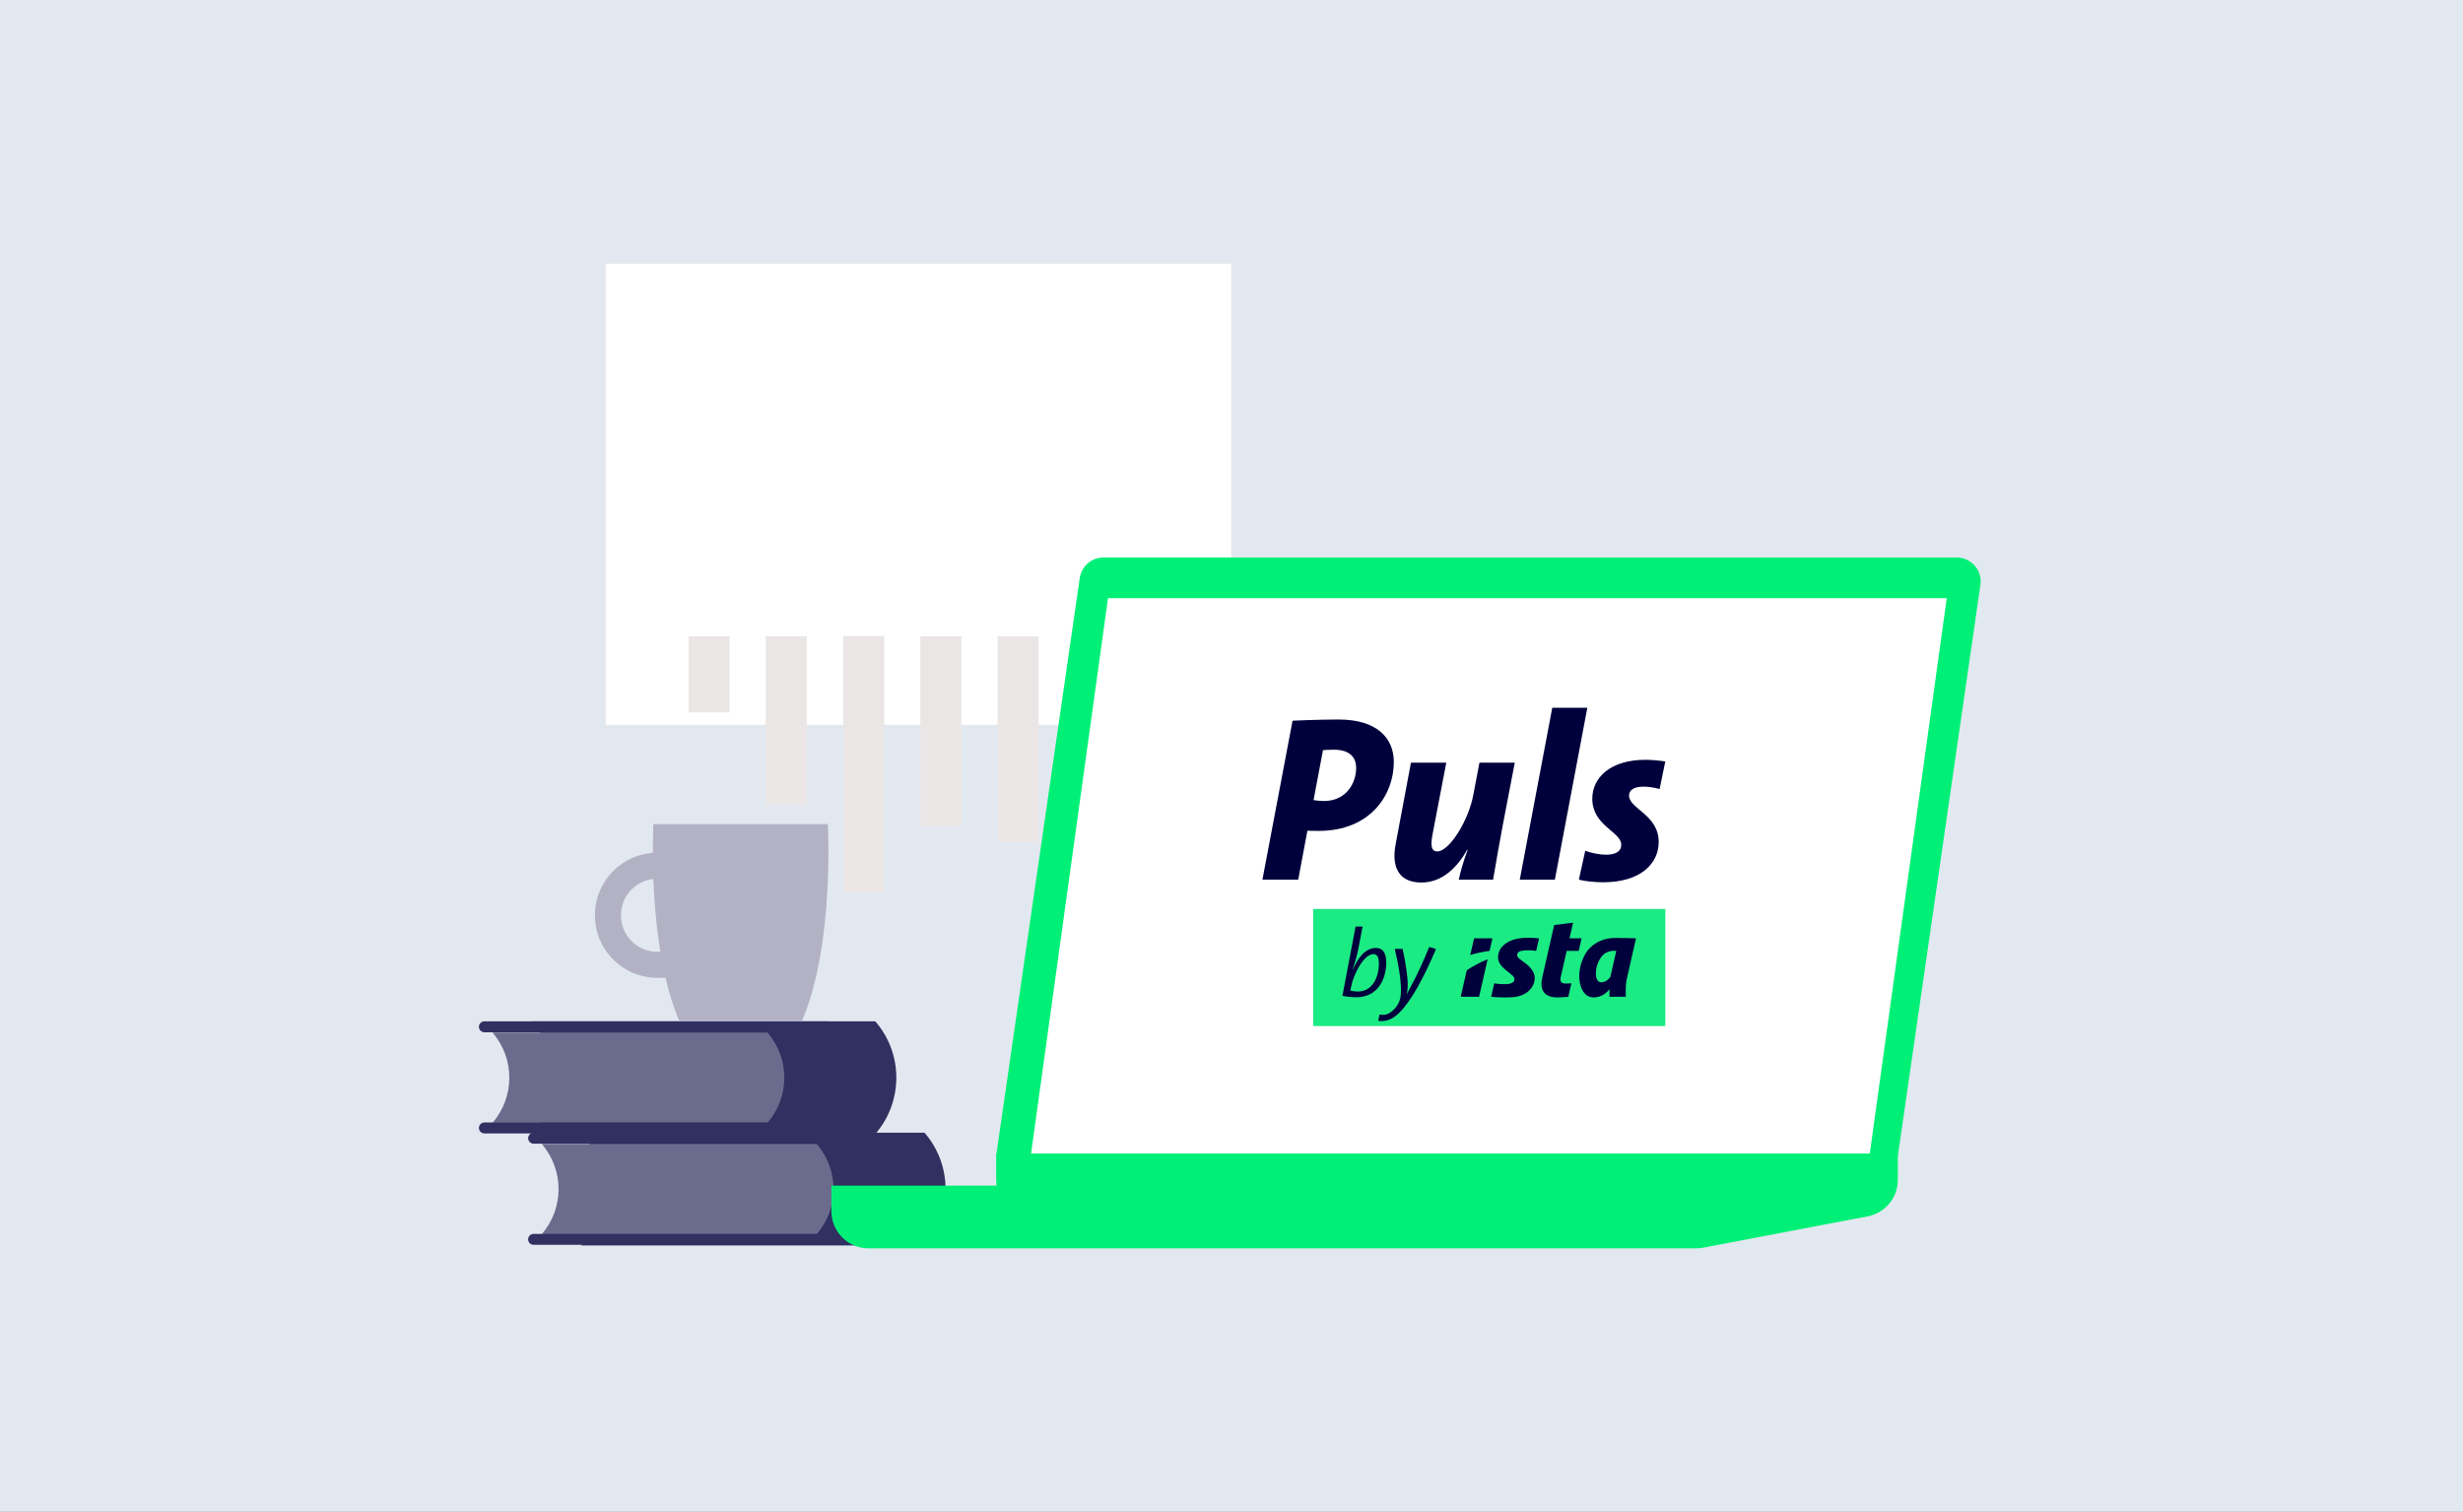 <svg xmlns="http://www.w3.org/2000/svg" xmlns:xlink="http://www.w3.org/1999/xlink" preserveAspectRatio="xMidYMid meet" width="720" height="442" viewBox="0 0 720 442" style="width:100%;height:100%"><rect x="0" y="0" width="720" height="442" fill="#808080" stroke="none"/><defs><animate repeatCount="indefinite" dur="5s" begin="0s" xlink:href="#_R_G_L_8_G" fill="freeze" attributeName="opacity" from="1" to="0" keyTimes="0;0.933;0.987;1" values="1;1;0;0" keySplines="0.167 0.167 0.833 0.833;0.167 0.167 0.833 0.833;0 0 0 0" calcMode="spline"/><animateTransform repeatCount="indefinite" dur="5s" begin="0s" xlink:href="#_R_G_L_8_G" fill="freeze" attributeName="transform" from="1 0" to="1 1" type="scale" additive="sum" keyTimes="0;0.053;1" values="1 0;1 1;1 1" keySplines="0.333 0 0.667 1;0 0 0 0" calcMode="spline"/><animateTransform repeatCount="indefinite" dur="5s" begin="0s" xlink:href="#_R_G_L_8_G" fill="freeze" attributeName="transform" from="-6.246 -22.479" to="-6.246 -22.479" type="translate" additive="sum" keyTimes="0;1" values="-6.246 -22.479;-6.246 -22.479" keySplines="0 0 1 1" calcMode="spline"/><animate repeatCount="indefinite" dur="5s" begin="0s" xlink:href="#_R_G_L_7_G" fill="freeze" attributeName="opacity" from="1" to="0" keyTimes="0;0.933;0.987;1" values="1;1;0;0" keySplines="0.167 0.167 0.833 0.833;0.167 0.167 0.833 0.833;0 0 0 0" calcMode="spline"/><animateTransform repeatCount="indefinite" dur="5s" begin="0s" xlink:href="#_R_G_L_7_G" fill="freeze" attributeName="transform" from="1 0" to="1 1" type="scale" additive="sum" keyTimes="0;0.053;0.107;1" values="1 0;1 0;1 1;1 1" keySplines="0.333 0 0.667 1;0.333 0 0.667 1;0 0 0 0" calcMode="spline"/><animateTransform repeatCount="indefinite" dur="5s" begin="0s" xlink:href="#_R_G_L_7_G" fill="freeze" attributeName="transform" from="-6.246 -49.679" to="-6.246 -49.679" type="translate" additive="sum" keyTimes="0;1" values="-6.246 -49.679;-6.246 -49.679" keySplines="0 0 1 1" calcMode="spline"/><animate repeatCount="indefinite" dur="5s" begin="0s" xlink:href="#_R_G_L_7_G_M" fill="freeze" attributeName="opacity" from="0" to="1" keyTimes="0;0.053;0.053;1" values="0;0;1;1" keySplines="0 0 0 0;0 0 0 0;0 0 0 0" calcMode="spline"/><animate repeatCount="indefinite" dur="5s" begin="0s" xlink:href="#_R_G_L_6_G" fill="freeze" attributeName="opacity" from="1" to="0" keyTimes="0;0.933;0.987;1" values="1;1;0;0" keySplines="0.167 0.167 0.833 0.833;0.167 0.167 0.833 0.833;0 0 0 0" calcMode="spline"/><animateTransform repeatCount="indefinite" dur="5s" begin="0s" xlink:href="#_R_G_L_6_G" fill="freeze" attributeName="transform" from="1 0" to="1 1" type="scale" additive="sum" keyTimes="0;0.107;0.16;1" values="1 0;1 0;1 1;1 1" keySplines="0.333 0 0.667 1;0.333 0 0.667 1;0 0 0 0" calcMode="spline"/><animateTransform repeatCount="indefinite" dur="5s" begin="0s" xlink:href="#_R_G_L_6_G" fill="freeze" attributeName="transform" from="-6.245 -75.256" to="-6.245 -75.256" type="translate" additive="sum" keyTimes="0;1" values="-6.245 -75.256;-6.245 -75.256" keySplines="0 0 1 1" calcMode="spline"/><animate repeatCount="indefinite" dur="5s" begin="0s" xlink:href="#_R_G_L_6_G_M" fill="freeze" attributeName="opacity" from="0" to="1" keyTimes="0;0.107;0.107;1" values="0;0;1;1" keySplines="0 0 0 0;0 0 0 0;0 0 0 0" calcMode="spline"/><animate repeatCount="indefinite" dur="5s" begin="0s" xlink:href="#_R_G_L_5_G" fill="freeze" attributeName="opacity" from="1" to="0" keyTimes="0;0.933;0.987;1" values="1;1;0;0" keySplines="0.167 0.167 0.833 0.833;0.167 0.167 0.833 0.833;0 0 0 0" calcMode="spline"/><animateTransform repeatCount="indefinite" dur="5s" begin="0s" xlink:href="#_R_G_L_5_G" fill="freeze" attributeName="transform" from="1 0" to="1 1" type="scale" additive="sum" keyTimes="0;0.16;0.213;1" values="1 0;1 0;1 1;1 1" keySplines="0.333 0 0.667 1;0.333 0 0.667 1;0 0 0 0" calcMode="spline"/><animateTransform repeatCount="indefinite" dur="5s" begin="0s" xlink:href="#_R_G_L_5_G" fill="freeze" attributeName="transform" from="-6.245 -55.882" to="-6.245 -55.882" type="translate" additive="sum" keyTimes="0;1" values="-6.245 -55.882;-6.245 -55.882" keySplines="0 0 1 1" calcMode="spline"/><animate repeatCount="indefinite" dur="5s" begin="0s" xlink:href="#_R_G_L_5_G_M" fill="freeze" attributeName="opacity" from="0" to="1" keyTimes="0;0.16;0.16;1" values="0;0;1;1" keySplines="0 0 0 0;0 0 0 0;0 0 0 0" calcMode="spline"/><animate repeatCount="indefinite" dur="5s" begin="0s" xlink:href="#_R_G_L_4_G" fill="freeze" attributeName="opacity" from="1" to="0" keyTimes="0;0.933;0.987;1" values="1;1;0;0" keySplines="0.167 0.167 0.833 0.833;0.167 0.167 0.833 0.833;0 0 0 0" calcMode="spline"/><animateTransform repeatCount="indefinite" dur="5s" begin="0s" xlink:href="#_R_G_L_4_G" fill="freeze" attributeName="transform" from="1 0" to="1 1" type="scale" additive="sum" keyTimes="0;0.213;0.267;1" values="1 0;1 0;1 1;1 1" keySplines="0.333 0 0.667 1;0.333 0 0.667 1;0 0 0 0" calcMode="spline"/><animateTransform repeatCount="indefinite" dur="5s" begin="0s" xlink:href="#_R_G_L_4_G" fill="freeze" attributeName="transform" from="-6.246 -60.509" to="-6.246 -60.509" type="translate" additive="sum" keyTimes="0;1" values="-6.246 -60.509;-6.246 -60.509" keySplines="0 0 1 1" calcMode="spline"/><animate repeatCount="indefinite" dur="5s" begin="0s" xlink:href="#_R_G_L_4_G_M" fill="freeze" attributeName="opacity" from="0" to="1" keyTimes="0;0.213;0.213;1" values="0;0;1;1" keySplines="0 0 0 0;0 0 0 0;0 0 0 0" calcMode="spline"/><animate repeatCount="indefinite" dur="5s" begin="0s" xlink:href="#_R_G_L_3_G" fill="freeze" attributeName="opacity" from="1" to="0" keyTimes="0;0.933;0.987;1" values="1;1;0;0" keySplines="0.167 0.167 0.833 0.833;0.167 0.167 0.833 0.833;0 0 0 0" calcMode="spline"/><animateTransform repeatCount="indefinite" dur="5s" begin="0s" xlink:href="#_R_G_L_3_G" fill="freeze" attributeName="transform" from="1 0" to="1 1" type="scale" additive="sum" keyTimes="0;0.267;0.32;1" values="1 0;1 0;1 1;1 1" keySplines="0.333 0 0.667 1;0.333 0 0.667 1;0 0 0 0" calcMode="spline"/><animateTransform repeatCount="indefinite" dur="5s" begin="0s" xlink:href="#_R_G_L_3_G" fill="freeze" attributeName="transform" from="-6.245 -59.429" to="-6.245 -59.429" type="translate" additive="sum" keyTimes="0;1" values="-6.245 -59.429;-6.245 -59.429" keySplines="0 0 1 1" calcMode="spline"/><animate repeatCount="indefinite" dur="5s" begin="0s" xlink:href="#_R_G_L_3_G_M" fill="freeze" attributeName="opacity" from="0" to="1" keyTimes="0;0.267;0.267;1" values="0;0;1;1" keySplines="0 0 0 0;0 0 0 0;0 0 0 0" calcMode="spline"/><animate repeatCount="indefinite" dur="5s" begin="0s" xlink:href="#_R_G_L_2_G" fill="freeze" attributeName="opacity" from="1" to="0" keyTimes="0;0.933;0.987;1" values="1;1;0;0" keySplines="0.167 0.167 0.833 0.833;0.167 0.167 0.833 0.833;0 0 0 0" calcMode="spline"/><animateTransform repeatCount="indefinite" dur="5s" begin="0s" xlink:href="#_R_G_L_2_G" fill="freeze" attributeName="transform" from="1 0" to="1 1" type="scale" additive="sum" keyTimes="0;0.32;0.373;1" values="1 0;1 0;1 1;1 1" keySplines="0.333 0 0.667 1;0.333 0 0.667 1;0 0 0 0" calcMode="spline"/><animateTransform repeatCount="indefinite" dur="5s" begin="0s" xlink:href="#_R_G_L_2_G" fill="freeze" attributeName="transform" from="-6.245 -85.482" to="-6.245 -85.482" type="translate" additive="sum" keyTimes="0;1" values="-6.245 -85.482;-6.245 -85.482" keySplines="0 0 1 1" calcMode="spline"/><animate repeatCount="indefinite" dur="5s" begin="0s" xlink:href="#_R_G_L_2_G_M" fill="freeze" attributeName="opacity" from="0" to="1" keyTimes="0;0.32;0.32;1" values="0;0;1;1" keySplines="0 0 0 0;0 0 0 0;0 0 0 0" calcMode="spline"/><animate repeatCount="indefinite" dur="5s" begin="0s" xlink:href="#_R_G_L_1_C_0_P_0" fill="freeze" attributeName="d" attributeType="XML" from="M-5.78 -7.5 C-5.78,-7.5 -178,-7.5 -178,-7.5 C-178,-7.5 -178,82.21 -178,82.21 C-178,82.21 -5.78,82.21 -5.78,82.21 C-5.78,82.21 -5.78,-7.5 -5.78,-7.5z " to="M156.72 -7.5 C156.72,-7.5 -15.5,-7.5 -15.5,-7.5 C-15.5,-7.5 -15.5,82.21 -15.5,82.21 C-15.5,82.21 156.72,82.21 156.72,82.21 C156.72,82.21 156.72,-7.5 156.72,-7.5z " keyTimes="0;0.427;0.667;1" values="M-5.78 -7.5 C-5.78,-7.5 -178,-7.5 -178,-7.5 C-178,-7.5 -178,82.21 -178,82.21 C-178,82.21 -5.78,82.21 -5.78,82.21 C-5.78,82.21 -5.78,-7.5 -5.78,-7.5z ;M-5.78 -7.5 C-5.78,-7.5 -178,-7.5 -178,-7.5 C-178,-7.5 -178,82.21 -178,82.21 C-178,82.21 -5.78,82.21 -5.78,82.21 C-5.78,82.21 -5.78,-7.5 -5.78,-7.5z ;M156.72 -7.5 C156.72,-7.5 -15.5,-7.5 -15.5,-7.5 C-15.5,-7.5 -15.5,82.21 -15.5,82.21 C-15.5,82.21 156.72,82.21 156.72,82.21 C156.72,82.21 156.72,-7.5 156.72,-7.5z ;M156.72 -7.5 C156.72,-7.5 -15.5,-7.5 -15.5,-7.5 C-15.5,-7.5 -15.5,82.21 -15.5,82.21 C-15.5,82.21 156.72,82.21 156.72,82.21 C156.72,82.21 156.72,-7.5 156.72,-7.5z " keySplines="0.167 0.167 0.833 0.833;0.167 0.167 0.833 0.833;0 0 0 0" calcMode="spline"/><clipPath id="_R_G_L_1_C_0"><path id="_R_G_L_1_C_0_P_0" fill-rule="nonzero"/></clipPath><animate repeatCount="indefinite" dur="5s" begin="0s" xlink:href="#_R_G_L_1_G" fill="freeze" attributeName="opacity" from="1" to="0" keyTimes="0;0.933;0.987;1" values="1;1;0;0" keySplines="0.167 0.167 0.833 0.833;0.167 0.167 0.833 0.833;0 0 0 0" calcMode="spline"/><animate repeatCount="indefinite" dur="5s" begin="0s" xlink:href="#_R_G_L_1_G_M" fill="freeze" attributeName="opacity" from="0" to="1" keyTimes="0;0.427;0.427;1" values="0;0;1;1" keySplines="0 0 0 0;0 0 0 0;0 0 0 0" calcMode="spline"/><animate attributeType="XML" attributeName="opacity" dur="5s" from="0" to="1" xlink:href="#time_group"/></defs><g id="_R_G"><g id="_R_G_L_10_G" transform=" translate(360, 221) translate(-360.25, -221.25)"><path id="_R_G_L_10_G_D_0_P_0" fill="#e2e8f0" fill-opacity="1" fill-rule="nonzero" d=" M0.25 442.25 C0.25,442.25 720.25,442.25 720.25,442.25 C720.25,442.25 720.25,0.25 720.25,0.25 C720.25,0.25 0.25,0.25 0.25,0.25 C0.25,0.25 0.25,442.25 0.25,442.25z "/></g><g id="_R_G_L_9_G" transform=" translate(268.5, 144.5) translate(-91.627, -67.627)"><path id="_R_G_L_9_G_D_0_P_0" fill="#ffffff" fill-opacity="1" fill-rule="nonzero" d=" M183.13 0.13 C183.13,0.13 0.13,0.13 0.13,0.13 C0.13,0.13 0.13,135.13 0.13,135.13 C0.13,135.13 183.13,135.13 183.13,135.13 C183.13,135.13 183.13,0.13 183.13,0.13z "/><path id="_R_G_L_9_G_D_1_P_0" stroke="#eae7e6" stroke-linecap="round" stroke-linejoin="round" fill="none" stroke-width="0.18" stroke-opacity="1" d=" M183.13 0.13 C183.13,0.13 0.13,0.13 0.13,0.13 C0.13,0.13 0.13,135.13 0.13,135.13 C0.13,135.13 183.13,135.13 183.13,135.13 C183.13,135.13 183.13,0.13 183.13,0.13z "/></g><g id="_R_G_L_8_G" transform=" translate(201.034, 185.8)"><path id="_R_G_L_8_G_D_0_P_0" fill="#e9e6e5" fill-opacity="1" fill-rule="nonzero" d=" M12.24 0.25 C12.24,0.25 0.25,0.25 0.25,0.25 C0.25,0.25 0.25,22.49 0.25,22.49 C0.25,22.49 12.24,22.49 12.24,22.49 C12.24,22.49 12.24,0.25 12.24,0.25z "/></g><g id="_R_G_L_7_G_M"><g id="_R_G_L_7_G" transform=" translate(223.597, 185.797)"><path id="_R_G_L_7_G_D_0_P_0" fill="#e9e6e5" fill-opacity="1" fill-rule="nonzero" d=" M12.24 0.25 C12.24,0.25 0.25,0.25 0.25,0.25 C0.25,0.25 0.25,49.61 0.25,49.61 C0.25,49.61 12.24,49.61 12.24,49.61 C12.24,49.61 12.24,0.25 12.24,0.25z "/></g></g><g id="_R_G_L_6_G_M"><g id="_R_G_L_6_G" transform=" translate(246.238, 185.748)"><path id="_R_G_L_6_G_D_0_P_0" fill="#e9e6e5" fill-opacity="1" fill-rule="nonzero" d=" M12.24 0.25 C12.24,0.25 0.25,0.25 0.25,0.25 C0.25,0.25 0.25,75.24 0.25,75.24 C0.25,75.24 12.24,75.24 12.24,75.24 C12.24,75.24 12.24,0.25 12.24,0.25z "/></g></g><g id="_R_G_L_5_G_M"><g id="_R_G_L_5_G" transform=" translate(268.801, 185.771)"><path id="_R_G_L_5_G_D_0_P_0" fill="#e9e6e5" fill-opacity="1" fill-rule="nonzero" d=" M12.24 0.25 C12.24,0.25 0.25,0.25 0.25,0.25 C0.25,0.25 0.25,55.92 0.25,55.92 C0.25,55.92 12.24,55.92 12.24,55.92 C12.24,55.92 12.24,0.25 12.24,0.25z "/></g></g><g id="_R_G_L_4_G_M"><g id="_R_G_L_4_G" transform=" translate(291.365, 185.825)"><path id="_R_G_L_4_G_D_0_P_0" fill="#e9e6e5" fill-opacity="1" fill-rule="nonzero" d=" M12.24 0.25 C12.24,0.25 0.25,0.25 0.25,0.25 C0.25,0.25 0.25,60.49 0.25,60.49 C0.25,60.49 12.24,60.49 12.24,60.49 C12.24,60.49 12.24,0.25 12.24,0.25z "/></g></g><g id="_R_G_L_3_G_M"><g id="_R_G_L_3_G" transform=" translate(314.007, 185.691)"><path id="_R_G_L_3_G_D_0_P_0" fill="#e9e6e5" fill-opacity="1" fill-rule="nonzero" d=" M12.24 0.25 C12.24,0.25 0.25,0.25 0.25,0.25 C0.25,0.25 0.25,59.47 0.25,59.47 C0.25,59.47 12.24,59.47 12.24,59.47 C12.24,59.47 12.24,0.25 12.24,0.25z "/></g></g><g id="_R_G_L_2_G_M"><g id="_R_G_L_2_G" transform=" translate(336.57, 185.644)"><path id="_R_G_L_2_G_D_0_P_0" fill="#e9e6e5" fill-opacity="1" fill-rule="nonzero" d=" M12.24 0.25 C12.24,0.25 0.25,0.25 0.25,0.25 C0.25,0.25 0.25,85.57 0.25,85.57 C0.25,85.57 12.24,85.57 12.24,85.57 C12.24,85.57 12.24,0.25 12.24,0.25z "/></g></g><g id="_R_G_L_1_G_M"><g id="_R_G_L_1_G" transform=" translate(268.5, 147) translate(-76, -36.5)"><g clip-path="url(#_R_G_L_1_C_0)"><path id="_R_G_L_1_G_G_0_D_0_P_0" stroke="#0055b4" stroke-linecap="round" stroke-linejoin="round" fill="none" stroke-width="3" stroke-opacity="1" d=" M7.5 65.5 C7.5,65.5 32.64,34.17 32.64,34.17 C32.64,34.17 54.55,14.65 54.55,14.65 C54.55,14.65 77.73,33.05 77.73,33.05 C77.73,33.05 98,21.88 98,21.88 C98,21.88 121.33,27.1 121.33,27.1 C121.33,27.1 144.5,7.5 144.5,7.5 "/></g></g></g><g id="_R_G_L_0_G" transform=" translate(359.771, 264) translate(-220.021, -101.25)"><path id="_R_G_L_0_G_D_0_P_0" fill="#303061" fill-opacity="1" fill-rule="nonzero" d=" M116.13 168.82 C116.13,168.82 15.77,168.82 15.77,168.82 C23.97,159.36 23.97,145.32 15.77,135.87 C15.77,135.87 116.12,135.87 116.12,135.87 C124.32,145.32 124.32,159.36 116.12,168.82 C116.12,168.82 116.13,168.82 116.13,168.82z "/><path id="_R_G_L_0_G_D_1_P_0" fill="#6b6b8e" fill-opacity="1" fill-rule="nonzero" d=" M84.6 165.54 C84.6,165.54 4.22,165.54 4.22,165.54 C10.78,157.97 10.78,146.72 4.22,139.15 C4.22,139.15 84.6,139.15 84.6,139.15 C91.17,146.72 91.17,157.97 84.6,165.54z "/><path id="_R_G_L_0_G_D_2_P_0" fill="#303061" fill-opacity="1" fill-rule="nonzero" d=" M102.37 135.87 C102.37,135.87 1.85,135.87 1.85,135.87 C0.97,135.87 0.25,136.59 0.25,137.47 C0.25,138.35 0.97,139.07 1.85,139.07 C1.85,139.07 102.37,139.07 102.37,139.07 C103.26,139.07 103.97,138.35 103.97,137.47 C103.97,136.59 103.26,135.87 102.37,135.87z "/><path id="_R_G_L_0_G_D_3_P_0" fill="#303061" fill-opacity="1" fill-rule="nonzero" d=" M102.37 165.44 C102.37,165.44 1.85,165.44 1.85,165.44 C0.97,165.44 0.25,166.16 0.25,167.04 C0.25,167.92 0.97,168.64 1.85,168.64 C1.85,168.64 102.37,168.64 102.37,168.64 C103.26,168.64 103.97,167.92 103.97,167.04 C103.97,166.16 103.26,165.44 102.37,165.44z "/><path id="_R_G_L_0_G_D_4_P_0" fill="#303061" fill-opacity="1" fill-rule="nonzero" d=" M130.52 201.39 C130.52,201.39 30.16,201.39 30.16,201.39 C38.36,191.93 38.36,177.89 30.16,168.44 C30.16,168.44 130.52,168.44 130.52,168.44 C138.71,177.89 138.71,191.93 130.52,201.39z "/><path id="_R_G_L_0_G_D_5_P_0" fill="#6b6b8e" fill-opacity="1" fill-rule="nonzero" d=" M98.99 198.11 C98.99,198.11 18.61,198.11 18.61,198.11 C25.18,190.54 25.18,179.29 18.61,171.72 C18.61,171.72 98.99,171.72 98.99,171.72 C105.56,179.29 105.56,190.54 98.99,198.11z "/><path id="_R_G_L_0_G_D_6_P_0" fill="#303061" fill-opacity="1" fill-rule="nonzero" d=" M116.76 168.44 C116.76,168.44 16.24,168.44 16.24,168.44 C15.35,168.44 14.64,169.16 14.64,170.04 C14.64,170.92 15.35,171.64 16.24,171.64 C16.24,171.64 116.76,171.64 116.76,171.64 C117.65,171.64 118.36,170.92 118.36,170.04 C118.36,169.16 117.65,168.44 116.76,168.44z "/><path id="_R_G_L_0_G_D_7_P_0" fill="#303061" fill-opacity="1" fill-rule="nonzero" d=" M116.76 198.01 C116.76,198.01 16.24,198.01 16.24,198.01 C15.35,198.01 14.64,198.73 14.64,199.61 C14.64,200.49 15.35,201.21 16.24,201.21 C16.24,201.21 116.76,201.21 116.76,201.21 C117.65,201.21 118.36,200.49 118.36,199.61 C118.36,198.73 117.65,198.01 116.76,198.01z "/><path id="_R_G_L_0_G_D_8_P_0" fill="#b3b2c5" fill-opacity="1" fill-rule="nonzero" d=" M102.25 78.19 C102.25,78.19 51.27,78.19 51.27,78.19 C51.27,78.19 49.23,113.43 58.87,135.87 C58.87,135.87 94.65,135.87 94.65,135.87 C104.29,113.43 102.25,78.19 102.25,78.19z "/><path id="_R_G_L_0_G_D_9_P_0" fill="#b3b2c5" fill-opacity="1" fill-rule="nonzero" d=" M65.48 123.14 C65.48,123.14 52.35,123.14 52.35,123.14 C42.33,123.14 34.17,114.98 34.17,104.95 C34.17,104.95 34.17,104.77 34.17,104.77 C34.17,94.74 42.33,86.58 52.35,86.58 C54.46,86.58 56.16,88.29 56.16,90.39 C56.16,92.49 54.45,94.2 52.35,94.2 C46.53,94.2 41.79,98.94 41.79,104.77 C41.79,104.77 41.79,104.95 41.79,104.95 C41.79,110.78 46.53,115.52 52.35,115.52 C52.35,115.52 65.48,115.52 65.48,115.52 C67.59,115.52 69.29,117.23 69.29,119.33 C69.29,121.43 67.59,123.14 65.48,123.14z "/><path id="_R_G_L_0_G_D_10_P_0" fill="#00f077" fill-opacity="1" fill-rule="nonzero" d=" M415.03 175.2 C415.03,175.2 151.45,175.2 151.45,175.2 C151.45,175.2 175.89,6.25 175.89,6.25 C176.39,2.81 179.33,0.25 182.82,0.25 C182.82,0.25 432.25,0.25 432.25,0.25 C436.52,0.25 439.79,4.03 439.18,8.26 C439.18,8.26 415.04,175.21 415.04,175.21 C415.04,175.21 415.03,175.2 415.03,175.2z "/><path id="_R_G_L_0_G_D_11_P_0" fill="#00f077" fill-opacity="1" fill-rule="nonzero" d=" M404.17 193.08 C404.17,193.08 162.33,193.08 162.33,193.08 C156.32,193.08 151.46,188.21 151.46,182.21 C151.46,182.21 151.46,174.74 151.46,174.74 C151.46,174.74 415.04,174.74 415.04,174.74 C415.04,174.74 415.04,182.21 415.04,182.21 C415.04,188.21 410.17,193.08 404.17,193.08 C404.17,193.08 404.17,193.08 404.17,193.08z "/><path id="_R_G_L_0_G_D_12_P_0" fill="#00f077" fill-opacity="1" fill-rule="nonzero" d=" M358.34 202 C358.34,202 406.63,192.8 406.63,192.8 C406.63,192.8 411.15,175.48 411.15,175.48 C411.15,175.48 358.34,182.8 358.34,182.8 C358.34,182.8 358.34,202 358.34,202z "/><path id="_R_G_L_0_G_D_13_P_0" fill="#00f077" fill-opacity="1" fill-rule="nonzero" d=" M356.01 202.25 C356.01,202.25 114.16,202.25 114.16,202.25 C108.16,202.25 103.29,197.38 103.29,191.38 C103.29,191.38 103.29,183.91 103.29,183.91 C103.29,183.91 366.87,183.91 366.87,183.91 C366.87,183.91 366.87,191.38 366.87,191.38 C366.87,197.38 362.01,202.25 356.01,202.25z "/><path id="_R_G_L_0_G_D_14_P_0" fill="#ffffff" fill-opacity="1" fill-rule="nonzero" d=" M406.84 174.51 C406.84,174.51 161.66,174.51 161.66,174.51 C161.66,174.51 184.15,12.14 184.15,12.14 C184.15,12.14 429.33,12.14 429.33,12.14 C429.33,12.14 406.84,174.51 406.84,174.51z "/><path id="_R_G_L_0_G_D_15_P_0" fill="#1beb83" fill-opacity="1" fill-rule="nonzero" d=" M347.06 103.01 C347.06,103.01 244.12,103.01 244.12,103.01 C244.12,103.01 244.12,137.25 244.12,137.25 C244.12,137.25 347.06,137.25 347.06,137.25 C347.06,137.25 347.06,103.01 347.06,103.01z "/><path id="_R_G_L_0_G_D_16_P_0" fill="#00003c" fill-opacity="1" fill-rule="nonzero" d=" M338.5 111.6 C338.5,111.6 334.85,111.48 332.53,111.48 C327.81,111.48 324.91,114.01 323.77,116.01 C322.75,117.79 321.91,120.01 321.91,122.72 C321.91,125.44 323.05,128.88 326.16,128.88 C328.63,128.88 330.27,127.13 330.75,126.48 C330.75,126.48 330.75,128.68 330.75,128.68 C330.75,128.68 335.5,128.68 335.5,128.68 C335.5,128.68 335.5,126.26 335.5,126.26 C335.5,125.26 335.61,124.27 335.84,123.3 C335.84,123.3 338.5,111.6 338.5,111.6z  M331.01 122.89 C330.52,123.47 329.74,124.45 328.32,124.45 C327.12,124.45 326.76,122.98 326.76,122.02 C326.76,119.95 327.43,118.12 328.68,116.65 C329.91,115.22 332,115.17 332.74,115.25 C332.74,115.25 331,122.89 331,122.89 C331,122.89 331.01,122.89 331.01,122.89z "/><path id="_R_G_L_0_G_D_17_P_0" fill="#00003c" fill-opacity="1" fill-rule="nonzero" d=" M301.37 112.52 C300.46,113.02 299.64,113.63 299.1,114.35 C298.72,114.85 298.36,115.59 298.22,116.45 C298.13,117.05 298.15,117.64 298.33,118.21 C298.62,119.11 299.32,119.98 300.62,121.03 C301.06,121.39 302.1,122.16 302.43,122.51 C303.73,123.85 302.57,124.93 300.68,124.99 C298.62,125.06 297.05,124.76 297.05,124.76 C297.05,124.76 296.16,128.68 296.16,128.68 C296.58,128.74 299.12,128.98 302.03,128.84 C306.65,128.63 309.04,125.8 308.88,122.92 C308.81,121.33 307.37,119.72 305.85,118.66 C305.65,118.5 305.42,118.34 305.18,118.16 C304.25,117.46 303.92,117.18 303.79,116.74 C303.63,116.18 304,115.48 304.92,115.28 C306.26,114.97 308.09,115.1 309.32,115.26 C309.32,115.26 310.16,111.6 310.16,111.6 C310.16,111.6 307.81,111.37 306.05,111.45 C304.36,111.51 302.64,111.86 301.36,112.53 C301.36,112.53 301.37,112.52 301.37,112.52z "/><path id="_R_G_L_0_G_D_18_P_0" fill="#00003c" fill-opacity="1" fill-rule="nonzero" d=" M289.03 120.92 C289.03,120.92 287.26,128.68 287.26,128.68 C287.26,128.68 292.63,128.68 292.63,128.68 C292.63,128.68 295.12,117.71 295.12,117.71 C292.98,118.59 290.95,119.66 289.03,120.92z "/><path id="_R_G_L_0_G_D_19_P_0" fill="#00003c" fill-opacity="1" fill-rule="nonzero" d=" M295.69 115.26 C295.69,115.26 296.52,111.6 296.52,111.6 C296.52,111.6 291.16,111.6 291.16,111.6 C291.16,111.6 290.05,116.47 290.05,116.47 C291.87,115.92 293.75,115.52 295.69,115.27 C295.69,115.27 295.69,115.26 295.69,115.26z "/><path id="_R_G_L_0_G_D_20_P_0" fill="#00003c" fill-opacity="1" fill-rule="nonzero" d=" M318.22 115.26 C318.22,115.26 321.76,115.26 321.76,115.26 C321.76,115.26 322.59,111.6 322.59,111.6 C322.59,111.6 319.06,111.6 319.06,111.6 C319.06,111.6 320.1,107.01 320.1,107.01 C320.1,107.01 314.58,107.71 314.58,107.71 C314.58,107.71 311.11,122.98 311.11,122.98 C310.76,124.52 310.67,126.23 311.65,127.46 C312.36,128.35 313.65,128.87 315.39,128.87 C316.81,128.87 318.71,128.69 318.71,128.69 C318.71,128.69 319.6,124.76 319.6,124.76 C319.25,124.79 318.63,124.81 318.22,124.81 C317.56,124.81 317.04,124.79 316.71,124.45 C316.37,124.08 316.33,123.59 316.49,122.9 C316.49,122.9 318.24,115.26 318.24,115.26 C318.24,115.26 318.22,115.26 318.22,115.26z "/><path id="_R_G_L_0_G_D_21_P_0" fill="#00003c" fill-opacity="1" fill-rule="nonzero" d=" M257.22 115.2 C257.02,116.18 256.74,117.33 255.68,120.77 C255.68,120.77 255.73,120.77 255.73,120.77 C257.16,117.27 259.46,114.41 262.43,114.41 C264.39,114.41 265.48,115.7 265.48,118.62 C265.48,123.69 262.9,128.82 256.8,128.82 C255.23,128.82 253.86,128.65 252.68,128.4 C252.68,128.4 256.52,108.16 256.52,108.16 C256.52,108.16 258.57,108.16 258.57,108.16 C258.57,108.16 257.22,115.2 257.22,115.2 C257.22,115.2 257.22,115.2 257.22,115.2z  M255 126.89 C255.65,127.05 256.29,127.16 257.16,127.16 C261.64,127.16 263.34,122.65 263.34,118.98 C263.34,116.99 262.73,116.21 261.77,116.21 C258.89,116.21 255.92,122.17 255.25,125.62 C255.25,125.62 254.99,126.89 254.99,126.89 C254.99,126.89 255,126.89 255,126.89z "/><path id="_R_G_L_0_G_D_22_P_0" fill="#00003c" fill-opacity="1" fill-rule="nonzero" d=" M280.02 114.75 C276.55,122.9 272.88,129.8 269.4,133.25 C267.66,135.01 266.04,135.79 264.05,135.79 C263.6,135.79 263.16,135.74 263.16,135.74 C263.16,135.74 263.5,133.89 263.5,133.89 C263.5,133.89 264.06,133.98 264.56,133.98 C265.65,133.98 266.66,133.47 267.67,132.46 C269.18,130.94 269.8,129.43 269.8,126.77 C269.8,123.8 269.1,119.23 267.97,114.69 C267.97,114.69 270.28,114.69 270.28,114.69 C271.12,118.47 271.76,122.9 271.76,124.95 C271.76,126.23 271.65,127.13 271.45,127.94 C271.45,127.94 271.48,127.94 271.48,127.94 C271.93,127.13 272.38,126.26 272.8,125.45 C274.59,122.17 276.19,118.63 278.06,114.12 C278.06,114.12 280.03,114.74 280.03,114.74 C280.03,114.74 280.02,114.75 280.02,114.75z "/><path id="_R_G_L_0_G_D_23_P_0" fill="#00003c" fill-opacity="1" fill-rule="nonzero" d=" M229.29 94.45 C229.29,94.45 238.1,47.97 238.1,47.97 C238.1,47.97 245.39,47.62 251.52,47.62 C262.6,47.62 267.7,52.86 267.7,60.09 C267.7,69.52 260.95,80.19 245.74,80.19 C244.02,80.19 242.44,80.13 242.44,80.13 C242.44,80.13 239.75,94.45 239.75,94.45 C239.75,94.45 229.29,94.45 229.29,94.45 C229.29,94.45 229.29,94.45 229.29,94.45z  M244.23 71.18 C244.23,71.18 245.88,71.45 247.26,71.45 C253.94,71.45 256.69,66.01 256.69,61.81 C256.69,58.78 254.97,56.44 250.09,56.44 C248.43,56.44 246.99,56.58 246.99,56.58 C246.99,56.58 244.24,71.18 244.24,71.18 C244.24,71.18 244.23,71.18 244.23,71.18z "/><path id="_R_G_L_0_G_D_24_P_0" fill="#00003c" fill-opacity="1" fill-rule="nonzero" d=" M286.69 94.45 C287.1,92.52 287.79,89.77 289.3,85.7 C289.3,85.7 289.16,85.7 289.16,85.7 C286.14,91.01 281.8,95.28 275.74,95.28 C268.93,95.28 267,90.46 268.24,84.05 C268.24,84.05 272.71,60.23 272.71,60.23 C272.71,60.23 283.04,60.23 283.04,60.23 C283.04,60.23 278.97,81.44 278.97,81.44 C278.35,84.88 278.83,86.19 280.42,86.19 C283.92,86.19 289.57,77.17 290.95,69.6 C290.95,69.6 292.73,60.24 292.73,60.24 C292.73,60.24 303.06,60.24 303.06,60.24 C303.06,60.24 299.62,78.14 299.62,78.14 C298.58,83.65 297.62,89.09 296.72,94.46 C296.72,94.46 286.68,94.46 286.68,94.46 C286.68,94.46 286.69,94.45 286.69,94.45z "/><path id="_R_G_L_0_G_D_25_P_0" fill="#00003c" fill-opacity="1" fill-rule="nonzero" d=" M314.78 94.45 C314.78,94.45 304.52,94.45 304.52,94.45 C304.52,94.45 314.02,44.18 314.02,44.18 C314.02,44.18 324.27,44.18 324.27,44.18 C324.27,44.18 314.78,94.45 314.78,94.45z "/><path id="_R_G_L_0_G_D_26_P_0" fill="#00003c" fill-opacity="1" fill-rule="nonzero" d=" M345.4 67.94 C343.96,67.53 342.1,67.25 340.73,67.25 C337.83,67.25 336.46,68.28 336.46,69.87 C336.46,73.72 345.13,75.44 345.13,83.43 C345.13,89.7 339.9,95.21 328.89,95.21 C326.68,95.21 323.58,94.93 321.8,94.45 C321.8,94.45 323.66,85.98 323.66,85.98 C325.31,86.67 327.93,87.15 329.71,87.15 C332.67,87.15 334.19,86.12 334.19,84.26 C334.19,80.41 325.72,78.75 325.72,70.77 C325.72,64.71 330.88,59.4 341.28,59.4 C343.06,59.4 345.27,59.61 347.06,59.89 C347.06,59.89 345.4,67.94 345.4,67.94 C345.4,67.94 345.4,67.94 345.4,67.94z "/></g></g><g id="time_group"/></svg>